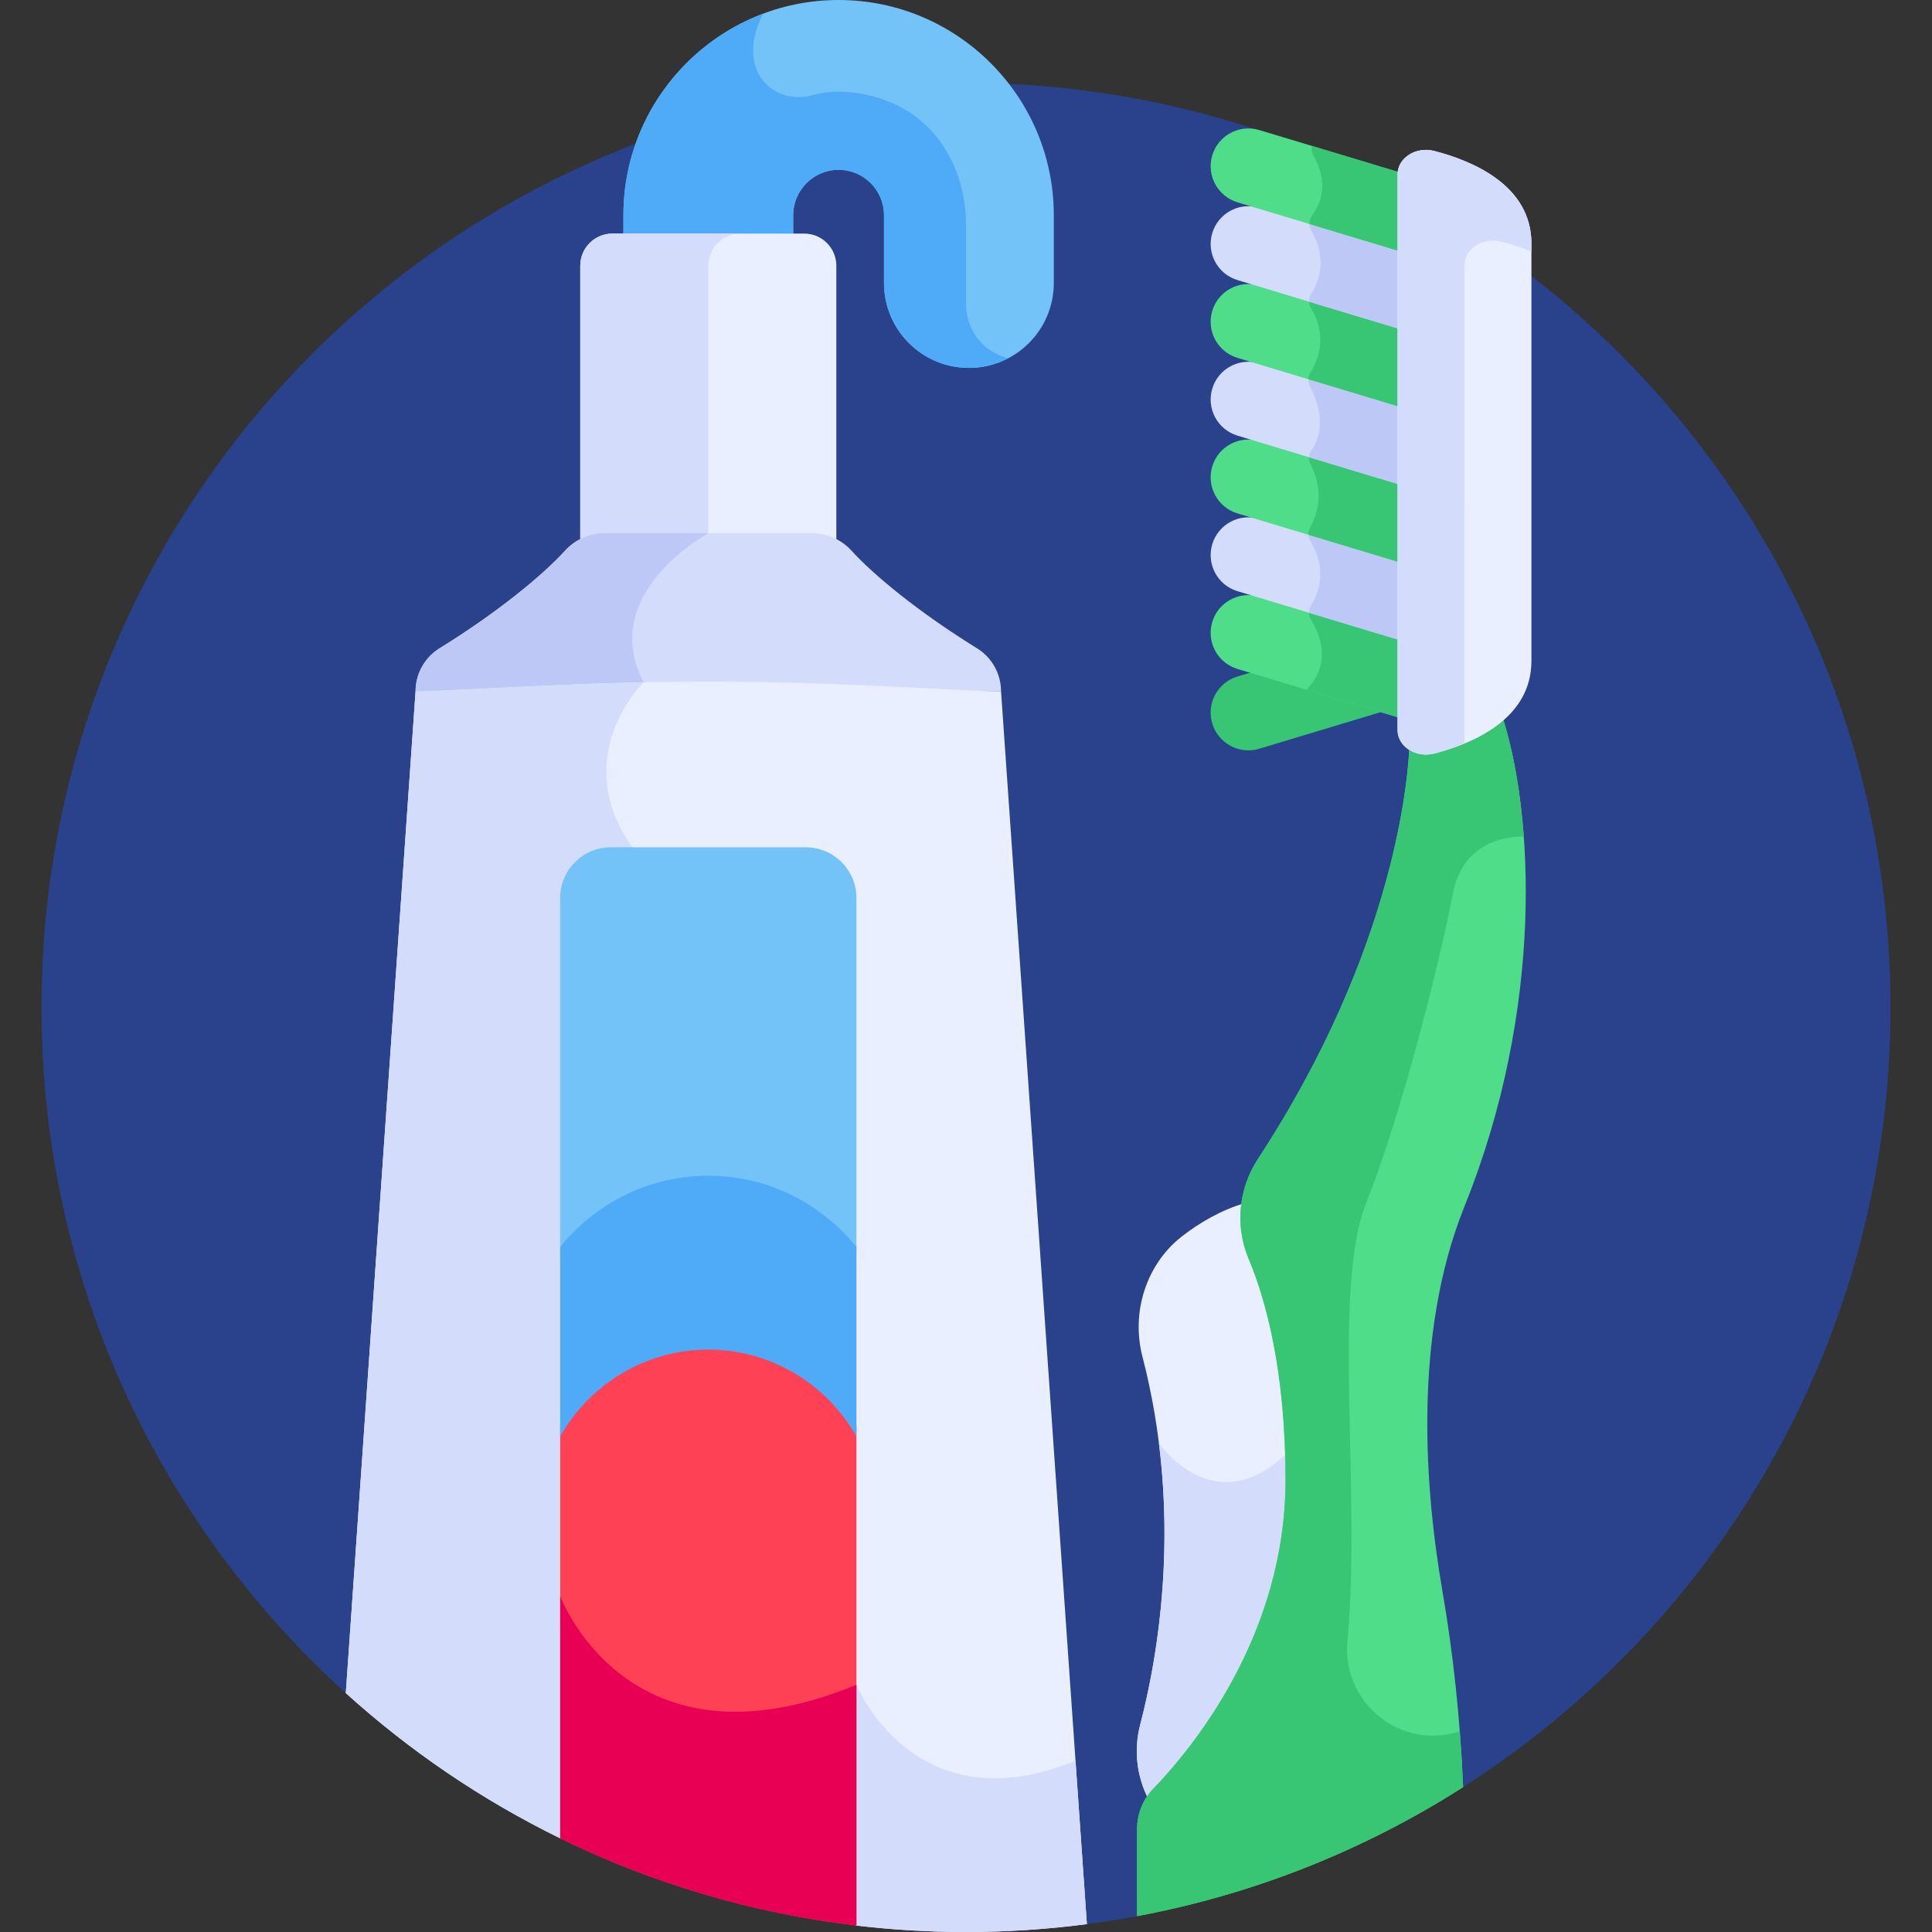 <svg id="Layer_1" enable-background="new 0 0 512 512" height="512" viewBox="0 0 512 512" width="512" xmlns="http://www.w3.org/2000/svg"><rect x="0" y="0" width="512" height="512" fill="#333333" stroke="none"/><g><path d="m256 21.996c-135.311 0-245.002 109.691-245.002 245.002 0 72.064 31.117 136.857 80.643 181.687l196.397 61.23c4.475-.585 8.909-1.297 13.305-2.12l86.395-34.196c68.106-43.518 113.265-119.785 113.265-206.602-.001-135.31-109.692-245.001-245.003-245.001z" fill="#2a428c"/><path d="m222.238 0c-31.447 0-57.031 25.584-57.031 57.03v6.871h45v-6.871c0-6.634 5.397-12.03 12.031-12.03 6.633 0 12.03 5.396 12.03 12.03v17.97c0 12.427 10.074 22.5 22.5 22.5s22.5-10.073 22.5-22.5v-17.97c0-31.446-25.584-57.03-57.03-57.03z" fill="#73c3f9"/><path d="m267.123 94.974c-11.667-3.487-11.123-14.491-11.123-14.491v-20.83c0-5.281-.946-10.547-3.039-15.395-7.587-17.572-23.832-19.954-30.724-19.954-2.824 0-5.224.42-7.152.966-6.252 1.771-12.968-1.47-14.881-7.68-1.631-5.294.287-10.597 2.068-13.975-21.627 8.111-37.064 28.991-37.064 53.415v6.871h45v-6.871c0-6.634 5.397-12.03 12.031-12.03 6.633 0 12.03 5.396 12.03 12.03v17.97c0 12.427 10.074 22.5 22.5 22.5 3.734 0 7.253-.915 10.354-2.526z" fill="#4fabf7"/><path d="m221.639 144.571h-67.863v-74.147c0-4.707 3.816-8.523 8.523-8.523h50.818c4.707 0 8.523 3.816 8.523 8.523v74.147z" fill="#e9efff"/><path d="m196.23 61.901h-33.932c-4.707 0-8.523 3.816-8.523 8.523v74.147h33.932v-74.147c0-4.708 3.816-8.523 8.523-8.523z" fill="#d3dcfb"/><path d="m187.707 181.936c17.145 0 34.291.656 48.275 1.311h29.306c0-4.65-2.395-8.988-6.351-11.432-15.671-9.683-27.476-19.506-33.284-25.885-2.686-2.95-6.475-4.636-10.465-4.636h-54.961c-3.99 0-7.779 1.686-10.465 4.636-5.809 6.38-17.613 16.202-33.284 25.885-3.956 2.445-6.351 6.782-6.351 11.432h29.297c13.984-.656 31.133-1.311 48.283-1.311z" fill="#d3dcfb"/><path d="m149.762 145.929c-5.809 6.38-17.613 16.202-33.284 25.885-3.956 2.445-6.352 6.782-6.352 11.432h29.297c8.949-.419 19.197-.838 29.91-1.086.744-.872 1.223-1.338 1.223-1.338-12.333-23.661 17.152-39.529 17.152-39.529h-27.48c-3.991 0-7.78 1.686-10.466 4.636z" fill="#bec8f7"/><path d="m265.289 183.247c-8.999 0-43.291-2.622-77.581-2.622-34.3 0-68.598 2.622-77.581 2.622l-18.486 265.438c16.957 15.35 36.081 28.345 56.845 38.504l78.475 23.089-.008.015c9.526 1.126 19.218 1.707 29.047 1.707 10.86 0 21.552-.716 32.038-2.085z" fill="#e9efff"/><path d="m256 512c10.86 0 21.552-.716 32.038-2.085l-3.014-43.284c-42.865 17.481-58.063-20.148-58.063-20.148l-14.567 59.51 14.567 4.286-.008.015c9.526 1.125 19.218 1.706 29.047 1.706z" fill="#d3dcfb"/><path d="m167.54 224.544c-17.015-24.272 3.014-43.721 3.014-43.721-27.947.609-52.953 2.423-60.428 2.423l-18.485 265.439c16.957 15.35 36.081 28.345 56.845 38.504l19.054 5.606z" fill="#d3dcfb"/><path d="m372.367 165.881-44.417 13.393c-5.288 1.594-8.281 7.171-6.688 12.461 1.595 5.288 7.174 8.282 12.461 6.688l38.643-11.652z" fill="#38c674"/><path d="m372.367 169.787-38.643-11.652c-5.287-1.595-10.866 1.399-12.461 6.688-1.594 5.29 1.399 10.867 6.688 12.461l44.417 13.393z" fill="#50dd89"/><path d="m346.902 162.109c-.05.743.118 1.496.529 2.15 2.235 3.546 5.723 11.406-1.23 18.528l26.166 7.89v-20.889z" fill="#38c674"/><path d="m372.367 149.176-38.643-11.652c-5.287-1.595-10.866 1.399-12.461 6.688-1.594 5.29 1.399 10.867 6.688 12.461l44.417 13.393v-20.89z" fill="#d3dcfb"/><path d="m347.294 143.492c1.864 3.05 4.703 9.674.164 16.887-.385.611-.574 1.309-.568 2.004l25.478 7.683v-20.89l-25.606-7.721c-.023.706.153 1.417.532 2.037z" fill="#bec8f7"/><path d="m372.367 128.565-38.643-11.652c-5.287-1.595-10.866 1.399-12.461 6.688-1.594 5.29 1.399 10.867 6.688 12.461l44.417 13.393z" fill="#50dd89"/><path d="m346.954 120.902c-.107.764.019 1.557.395 2.267 1.643 3.099 3.808 9.388-.168 16.698-.315.579-.452 1.225-.423 1.865l25.609 7.722v-20.889z" fill="#38c674"/><path d="m372.367 107.954-38.643-11.652c-5.287-1.595-10.866 1.399-12.461 6.687-1.594 5.29 1.4 10.867 6.688 12.461l44.417 13.393v-20.889z" fill="#d3dcfb"/><path d="m347.146 102.368c1.787 3.394 4.719 10.794.429 16.932-.394.564-.612 1.211-.655 1.87l25.447 7.673v-20.889l-25.626-7.727c-.081.725.054 1.474.405 2.141z" fill="#bec8f7"/><path d="m372.367 87.343-38.643-11.652c-5.287-1.595-10.866 1.399-12.461 6.688-1.594 5.29 1.399 10.867 6.688 12.461l44.417 13.393z" fill="#50dd89"/><path d="m346.922 79.67c-.038.74.14 1.489.547 2.145 1.888 3.038 4.471 9.387-.235 16.963-.327.527-.495 1.12-.516 1.72l25.649 7.734v-20.889z" fill="#38c674"/><path d="m372.367 66.732-38.643-11.652c-5.287-1.595-10.866 1.399-12.461 6.687-1.594 5.29 1.4 10.867 6.688 12.461l44.417 13.393v-20.889z" fill="#d3dcfb"/><path d="m347.538 61.14c1.89 3.21 4.402 9.661-.068 16.769-.392.623-.573 1.332-.556 2.038l25.452 7.675v-20.89l-25.337-7.64c-.03.702.135 1.412.509 2.048z" fill="#bec8f7"/><path d="m321.263 41.156c-1.594 5.29 1.399 10.867 6.688 12.461l44.417 13.393v-20.808c0-.027.005-.053.006-.08l-38.649-11.654c-5.289-1.594-10.868 1.4-12.462 6.688z" fill="#50dd89"/><path d="m347.669 38.673c-.178.867-.054 1.802.421 2.63 2.007 3.493 4.173 9.641-.326 15.72-.515.695-.755 1.523-.729 2.348l25.333 7.638v-20.807c0-.027.005-.053.006-.08z" fill="#38c674"/><path d="m187.708 356.159c-16.475 0-30.969 8.604-39.254 21.547v109.474c24.199 11.842 50.636 19.807 78.507 23.099v-132.573c-8.285-12.943-22.779-21.547-39.253-21.547z" fill="#ff4155"/><path d="m148.454 237.93v94.9c8.928-11.978 23.2-19.75 39.254-19.75s30.325 7.772 39.253 19.75v-94.9c0-7.362-6.024-13.386-13.386-13.386h-51.736c-7.362 0-13.385 6.024-13.385 13.386z" fill="#73c3f9"/><path d="m187.707 357.659c16.785 0 31.494 9.302 39.254 23v-50.203c-9.264-11.488-23.435-18.876-39.254-18.876-15.819 0-29.989 7.388-39.254 18.876v50.203c7.76-13.698 22.469-23 39.254-23z" fill="#4fabf7"/><path d="m306.606 474.06c10.182-10.532 35.069-40.506 35.07-81.869 0-28.861-5.188-47.659-9.805-58.674-1.979-4.72-2.573-9.803-1.881-14.724-6.496 1.93-12.145 5.262-16.808 8.894-9.329 7.268-13.491 19.977-10.426 31.815 10.723 41.421 4.348 78.618-.608 97.629-1.757 6.742-.863 13.851 2.29 19.819.606-1.037 1.321-2.014 2.168-2.89z" fill="#e9efff"/><path d="m341.551 384.604c-19.71 19.557-34.427-2.189-34.427-2.189l-.001.001c3.997 31.904-.956 59.293-4.975 74.715-1.757 6.742-.863 13.851 2.29 19.819.605-1.036 1.32-2.013 2.167-2.889 10.182-10.532 35.07-40.506 35.07-81.869.001-2.613-.043-5.139-.124-7.588z" fill="#d3dcfb"/><path d="m380.092 197.693c-2.357.613-4.72.188-6.528-.908-.294 8.93-3.611 54.496-40.185 110.333-5.145 7.855-6.139 17.738-2.509 26.399 4.617 11.015 9.805 29.813 9.805 58.674 0 41.363-24.888 71.338-35.07 81.869-2.746 2.841-4.264 6.646-4.264 10.597v23.139c31.3-5.858 60.507-17.654 86.395-34.196-.727-17.508-2.541-34.958-5.525-52.236-4.526-26.2-7.92-67.4 5.894-101.673 21.213-52.629 18.392-104.452 9.84-130.395-5.392 4.489-12.498 7.005-17.853 8.397z" fill="#50dd89"/><path d="m386.854 458.836c-.551.158-1.094.305-1.627.44-15.219 3.849-29.615-8.775-28.15-24.404 3.714-39.615-4.098-93.215 4.978-116.079 10-25.191 19.75-65.31 23-82.06 2.76-14.223 15.097-15.106 18.759-15.049-.951-12.928-3.107-24.013-5.868-32.389-5.393 4.49-12.499 7.006-17.854 8.398-2.357.613-4.72.188-6.528-.908-.294 8.93-3.611 54.496-40.184 110.333-5.146 7.855-6.139 17.738-2.509 26.399 4.617 11.015 9.805 29.813 9.805 58.674 0 41.363-24.888 71.338-35.07 81.869-2.746 2.841-4.264 6.646-4.264 10.597v23.139c31.3-5.858 60.507-17.654 86.395-34.196-.204-4.927-.505-9.849-.883-14.764z" fill="#38c674"/><path d="m370.367 46.202v147.287c0 4.365 4.882 7.463 9.725 6.204 9.885-2.57 25.754-8.955 25.754-24.558 0-33.356 0-77.198 0-110.58 0-15.602-15.869-21.988-25.754-24.558-4.843-1.258-9.725 1.84-9.725 6.205z" fill="#e9efff"/><path d="m388.107 70.238c0-4.365 4.882-7.463 9.726-6.204 2.419.629 5.198 1.489 8.014 2.654 0-.713 0-1.429 0-2.133 0-15.602-15.869-21.988-25.754-24.558-4.843-1.259-9.725 1.839-9.725 6.204v147.287c0 4.365 4.882 7.463 9.725 6.204 2.42-.629 5.198-1.489 8.014-2.654z" fill="#d3dcfb"/><path d="m226.961 510.279v-63.796c-60.594 25-78.507-23.5-78.507-23.5v64.197c24.198 11.842 50.635 19.807 78.507 23.099z" fill="#e80054"/></g></svg>